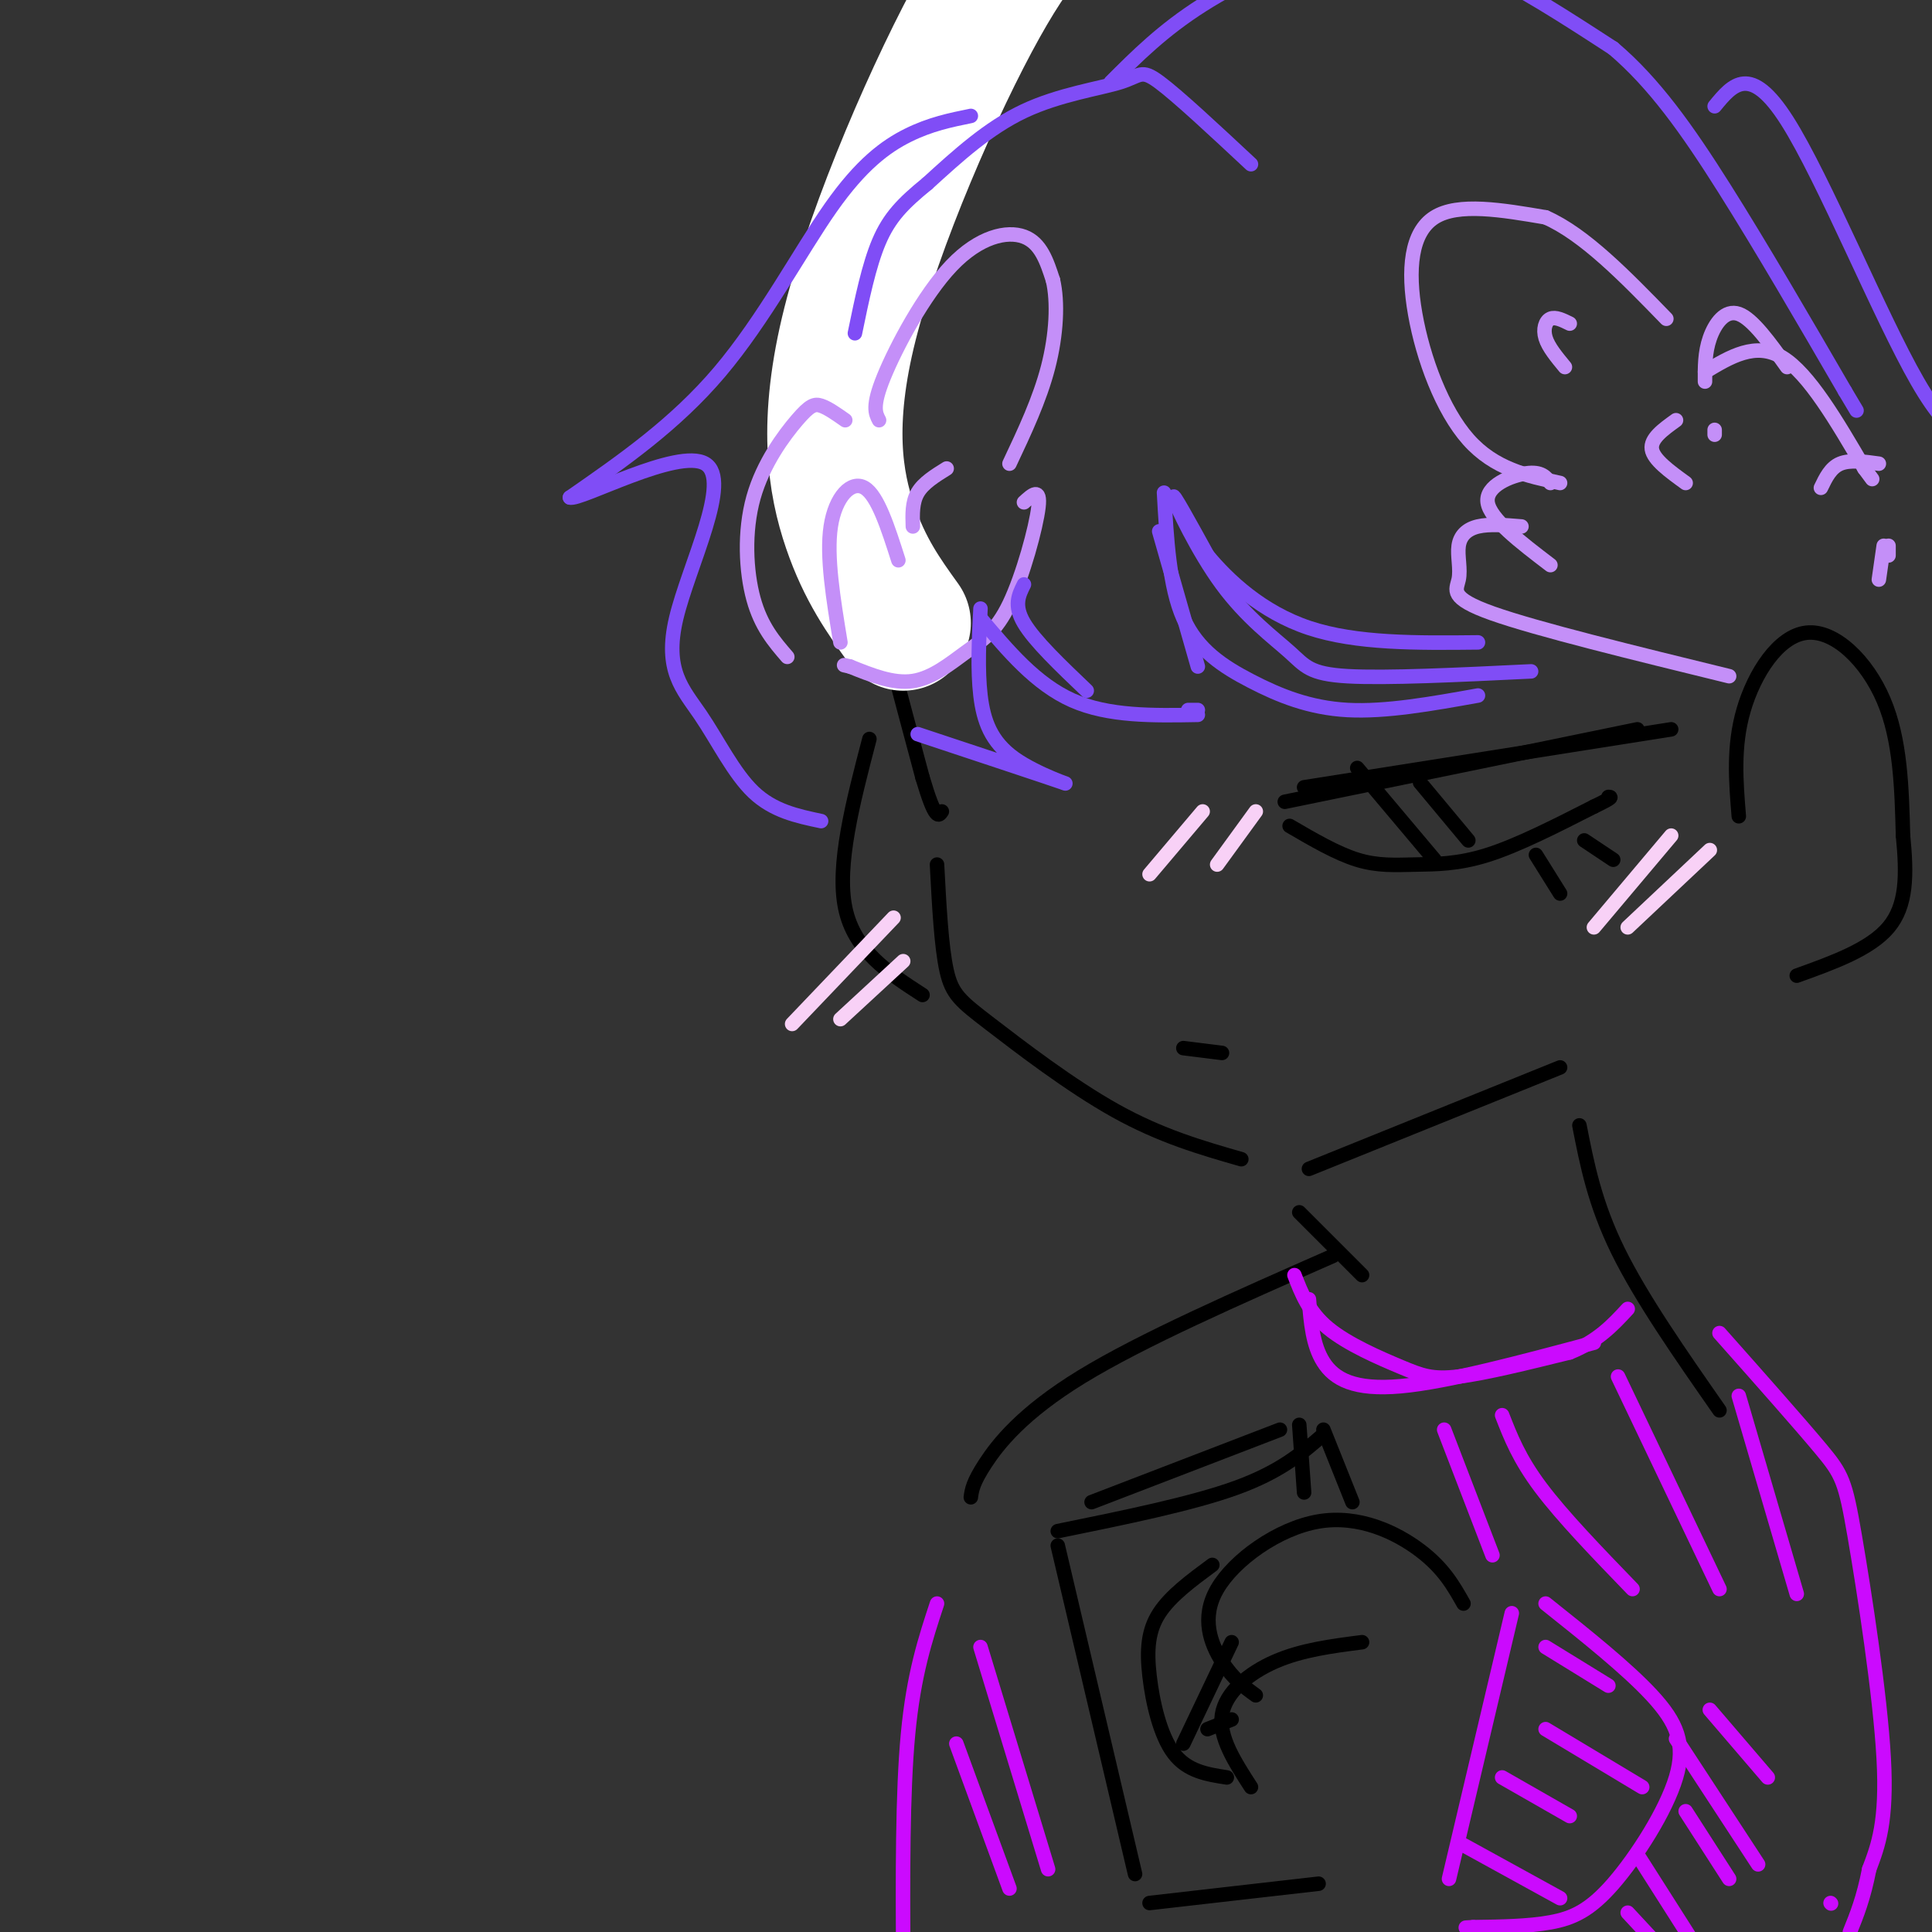 <svg viewBox='0 0 400 400' version='1.1' xmlns='http://www.w3.org/2000/svg' xmlns:xlink='http://www.w3.org/1999/xlink'><rect x="0" y="0" width="400" height="400" fill="#333333" stroke="none"/><g fill='none' stroke='rgb(0,0,0)' stroke-width='3' stroke-linecap='round' stroke-linejoin='round'><path d='M199,22c-2.223,1.887 -4.447,3.774 -8,10c-3.553,6.226 -8.437,16.793 -11,28c-2.563,11.207 -2.805,23.056 -3,31c-0.195,7.944 -0.341,11.984 2,23c2.341,11.016 7.171,29.008 12,47'/><path d='M191,161c2.667,9.000 3.333,8.000 4,7'/><path d='M194,179c0.446,8.530 0.893,17.060 2,22c1.107,4.940 2.875,6.292 9,11c6.125,4.708 16.607,12.774 26,18c9.393,5.226 17.696,7.613 26,10'/><path d='M271,242c0.000,0.000 52.000,-21.000 52,-21'/><path d='M360,169c-0.595,-7.238 -1.190,-14.476 1,-22c2.190,-7.524 7.167,-15.333 13,-16c5.833,-0.667 12.524,5.810 16,14c3.476,8.190 3.738,18.095 4,28'/><path d='M394,173c0.800,8.133 0.800,14.467 -3,19c-3.800,4.533 -11.400,7.267 -19,10'/><path d='M180,153c-3.417,13.083 -6.833,26.167 -5,35c1.833,8.833 8.917,13.417 16,18'/><path d='M303,332c-2.059,-3.654 -4.118,-7.308 -9,-11c-4.882,-3.692 -12.587,-7.423 -21,-6c-8.413,1.423 -17.534,7.998 -21,14c-3.466,6.002 -1.276,11.429 1,15c2.276,3.571 4.638,5.285 7,7'/><path d='M282,340c-6.244,0.800 -12.489,1.600 -18,4c-5.511,2.400 -10.289,6.400 -11,11c-0.711,4.600 2.644,9.800 6,15'/><path d='M269,251c0.000,0.000 13.000,13.000 13,13'/><path d='M276,260c-19.800,8.711 -39.600,17.422 -52,25c-12.400,7.578 -17.400,14.022 -20,18c-2.600,3.978 -2.800,5.489 -3,7'/><path d='M327,233c1.583,8.083 3.167,16.167 8,26c4.833,9.833 12.917,21.417 21,33'/><path d='M245,217c0.000,0.000 8.000,1.000 8,1'/><path d='M270,163c0.000,0.000 76.000,-12.000 76,-12'/><path d='M339,151c0.000,0.000 -73.000,15.000 -73,15'/><path d='M267,171c4.875,2.845 9.750,5.690 14,7c4.250,1.310 7.875,1.083 12,1c4.125,-0.083 8.750,-0.024 15,-2c6.250,-1.976 14.125,-5.988 22,-10'/><path d='M330,167c4.167,-2.000 3.583,-2.000 3,-2'/><path d='M318,177c0.000,0.000 5.000,8.000 5,8'/><path d='M328,174c0.000,0.000 6.000,4.000 6,4'/><path d='M281,159c0.000,0.000 16.000,19.000 16,19'/><path d='M294,162c0.000,0.000 10.000,12.000 10,12'/></g>
<g fill='none' stroke='rgb(196,143,248)' stroke-width='3' stroke-linecap='round' stroke-linejoin='round'><path d='M358,140c-19.935,-4.882 -39.869,-9.764 -49,-13c-9.131,-3.236 -7.458,-4.826 -7,-7c0.458,-2.174 -0.300,-4.931 0,-7c0.300,-2.069 1.657,-3.448 4,-4c2.343,-0.552 5.671,-0.276 9,0'/><path d='M323,100c-6.804,-1.458 -13.607,-2.917 -19,-9c-5.393,-6.083 -9.375,-16.792 -11,-26c-1.625,-9.208 -0.893,-16.917 4,-20c4.893,-3.083 13.946,-1.542 23,0'/><path d='M320,45c8.000,3.500 16.500,12.250 25,21'/><path d='M353,77c5.250,-3.167 10.500,-6.333 16,-3c5.500,3.333 11.250,13.167 17,23'/><path d='M386,97c2.833,3.833 1.417,1.917 0,0'/><path d='M390,113c0.000,0.000 -1.000,7.000 -1,7'/><path d='M321,117c-6.267,-4.778 -12.533,-9.556 -13,-13c-0.467,-3.444 4.867,-5.556 8,-6c3.133,-0.444 4.067,0.778 5,2'/><path d='M353,79c-0.022,-3.000 -0.044,-6.000 1,-9c1.044,-3.000 3.156,-6.000 6,-5c2.844,1.000 6.422,6.000 10,11'/><path d='M377,101c1.000,-2.083 2.000,-4.167 4,-5c2.000,-0.833 5.000,-0.417 8,0'/><path d='M391,113c0.000,0.000 0.000,2.000 0,2'/><path d='M349,100c-3.333,-2.417 -6.667,-4.833 -7,-7c-0.333,-2.167 2.333,-4.083 5,-6'/><path d='M355,89c0.000,0.000 0.000,1.000 0,1'/><path d='M324,76c-1.711,-2.067 -3.422,-4.133 -4,-6c-0.578,-1.867 -0.022,-3.533 1,-4c1.022,-0.467 2.511,0.267 4,1'/></g>
<g fill='none' stroke='rgb(255,255,255)' stroke-width='28' stroke-linecap='round' stroke-linejoin='round'><path d='M187,129c-3.970,-5.518 -7.940,-11.036 -11,-20c-3.060,-8.964 -5.208,-21.375 0,-42c5.208,-20.625 17.774,-49.464 27,-66c9.226,-16.536 15.113,-20.768 21,-25'/></g>
<g fill='none' stroke='rgb(196,143,248)' stroke-width='3' stroke-linecap='round' stroke-linejoin='round'><path d='M163,136c-2.718,-3.150 -5.435,-6.300 -7,-12c-1.565,-5.700 -1.976,-13.951 0,-21c1.976,-7.049 6.340,-12.898 9,-16c2.660,-3.102 3.617,-3.458 5,-3c1.383,0.458 3.191,1.729 5,3'/><path d='M182,87c-0.750,-1.435 -1.500,-2.869 1,-9c2.500,-6.131 8.250,-16.958 14,-23c5.750,-6.042 11.500,-7.298 15,-6c3.500,1.298 4.750,5.149 6,9'/><path d='M218,58c1.067,4.511 0.733,11.289 -1,18c-1.733,6.711 -4.867,13.356 -8,20'/><path d='M212,104c1.742,-1.592 3.483,-3.183 3,1c-0.483,4.183 -3.191,14.142 -6,20c-2.809,5.858 -5.718,7.616 -9,10c-3.282,2.384 -6.938,5.396 -11,6c-4.062,0.604 -8.531,-1.198 -13,-3'/><path d='M176,138c-2.167,-0.500 -1.083,-0.250 0,0'/><path d='M174,133c-1.467,-8.911 -2.933,-17.822 -2,-24c0.933,-6.178 4.267,-9.622 7,-8c2.733,1.622 4.867,8.311 7,15'/><path d='M189,109c-0.083,-2.500 -0.167,-5.000 1,-7c1.167,-2.000 3.583,-3.500 6,-5'/></g>
<g fill='none' stroke='rgb(128,77,246)' stroke-width='3' stroke-linecap='round' stroke-linejoin='round'><path d='M240,110c0.000,0.000 8.000,28.000 8,28'/><path d='M248,147c0.000,0.000 -2.000,0.000 -2,0'/><path d='M225,143c-5.417,-5.167 -10.833,-10.333 -13,-14c-2.167,-3.667 -1.083,-5.833 0,-8'/><path d='M241,102c0.542,9.714 1.083,19.429 4,26c2.917,6.571 8.208,10.000 14,13c5.792,3.000 12.083,5.571 20,6c7.917,0.429 17.458,-1.286 27,-3'/><path d='M317,139c-15.035,0.727 -30.070,1.455 -38,1c-7.930,-0.455 -8.754,-2.091 -12,-5c-3.246,-2.909 -8.912,-7.091 -14,-14c-5.088,-6.909 -9.596,-16.545 -10,-18c-0.404,-1.455 3.298,5.273 7,12'/><path d='M250,115c4.200,5.067 11.200,11.733 21,15c9.800,3.267 22.400,3.133 35,3'/><path d='M248,148c-9.250,0.167 -18.500,0.333 -26,-3c-7.500,-3.333 -13.250,-10.167 -19,-17'/><path d='M203,126c-0.315,6.345 -0.631,12.690 0,18c0.631,5.310 2.208,9.583 7,13c4.792,3.417 12.798,5.976 10,5c-2.798,-0.976 -16.399,-5.488 -30,-10'/><path d='M259,34c-7.601,-7.095 -15.202,-14.190 -19,-17c-3.798,-2.810 -3.792,-1.333 -8,0c-4.208,1.333 -12.631,2.524 -20,6c-7.369,3.476 -13.685,9.238 -20,15'/><path d='M192,38c-5.111,4.156 -7.889,7.044 -10,12c-2.111,4.956 -3.556,11.978 -5,19'/><path d='M201,24c-4.185,0.851 -8.369,1.702 -13,4c-4.631,2.298 -9.708,6.042 -16,15c-6.292,8.958 -13.798,23.131 -23,34c-9.202,10.869 -20.101,18.435 -31,26'/><path d='M118,103c1.956,0.756 22.347,-10.353 28,-7c5.653,3.353 -3.433,21.167 -6,32c-2.567,10.833 1.386,14.686 5,20c3.614,5.314 6.890,12.090 11,16c4.110,3.910 9.055,4.955 14,6'/><path d='M230,17c5.381,-5.387 10.762,-10.774 19,-16c8.238,-5.226 19.333,-10.292 29,-12c9.667,-1.708 17.905,-0.060 27,4c9.095,4.060 19.048,10.530 29,17'/><path d='M334,10c8.511,7.222 15.289,16.778 23,29c7.711,12.222 16.356,27.111 25,42'/><path d='M382,81c4.167,7.000 2.083,3.500 0,0'/><path d='M355,22c3.689,-4.489 7.378,-8.978 15,3c7.622,11.978 19.178,40.422 27,54c7.822,13.578 11.911,12.289 16,11'/></g>
<g fill='none' stroke='rgb(248,209,246)' stroke-width='3' stroke-linecap='round' stroke-linejoin='round'><path d='M238,181c0.000,0.000 11.000,-13.000 11,-13'/><path d='M252,179c0.000,0.000 8.000,-11.000 8,-11'/><path d='M164,212c0.000,0.000 21.000,-22.000 21,-22'/><path d='M174,211c0.000,0.000 13.000,-12.000 13,-12'/><path d='M330,192c0.000,0.000 16.000,-19.000 16,-19'/><path d='M337,192c0.000,0.000 17.000,-16.000 17,-16'/></g>
<g fill='none' stroke='rgb(0,0,0)' stroke-width='3' stroke-linecap='round' stroke-linejoin='round'><path d='M270,309c0.000,0.000 -1.000,-14.000 -1,-14'/><path d='M265,296c0.000,0.000 -39.000,15.000 -39,15'/><path d='M219,320c0.000,0.000 16.000,68.000 16,68'/><path d='M238,394c0.000,0.000 35.000,-4.000 35,-4'/><path d='M274,296c0.000,0.000 6.000,15.000 6,15'/><path d='M251,324c-4.339,3.202 -8.679,6.405 -11,10c-2.321,3.595 -2.625,7.583 -2,13c0.625,5.417 2.179,12.262 5,16c2.821,3.738 6.911,4.369 11,5'/><path d='M245,361c0.000,0.000 10.000,-21.000 10,-21'/><path d='M250,358c0.000,0.000 5.000,-2.000 5,-2'/><path d='M219,317c13.917,-2.833 27.833,-5.667 37,-9c9.167,-3.333 13.583,-7.167 18,-11'/></g>
<g fill='none' stroke='rgb(203,10,254)' stroke-width='3' stroke-linecap='round' stroke-linejoin='round'><path d='M313,334c0.000,0.000 -13.000,55.000 -13,55'/><path d='M320,332c8.416,6.710 16.833,13.419 22,19c5.167,5.581 7.086,10.032 5,17c-2.086,6.968 -8.177,16.453 -13,22c-4.823,5.547 -8.378,7.156 -13,8c-4.622,0.844 -10.311,0.922 -16,1'/><path d='M305,399c-2.667,0.167 -1.333,0.083 0,0'/><path d='M303,382c0.000,0.000 20.000,11.000 20,11'/><path d='M311,368c0.000,0.000 14.000,8.000 14,8'/><path d='M320,358c0.000,0.000 20.000,12.000 20,12'/><path d='M320,341c0.000,0.000 13.000,8.000 13,8'/><path d='M268,264c1.482,3.833 2.964,7.667 7,11c4.036,3.333 10.625,6.167 15,8c4.375,1.833 6.536,2.667 12,2c5.464,-0.667 14.232,-2.833 23,-5'/><path d='M325,280c5.833,-2.333 8.917,-5.667 12,-9'/><path d='M271,269c0.378,4.733 0.756,9.467 3,13c2.244,3.533 6.356,5.867 16,5c9.644,-0.867 24.822,-4.933 40,-9'/><path d='M356,276c8.280,9.339 16.560,18.679 21,24c4.440,5.321 5.042,6.625 7,18c1.958,11.375 5.274,32.821 6,46c0.726,13.179 -1.137,18.089 -3,23'/><path d='M387,387c-1.167,6.000 -2.583,9.500 -4,13'/><path d='M194,332c-2.417,7.333 -4.833,14.667 -6,27c-1.167,12.333 -1.083,29.667 -1,47'/><path d='M198,361c0.000,0.000 11.000,30.000 11,30'/><path d='M203,341c0.000,0.000 14.000,46.000 14,46'/><path d='M299,296c0.000,0.000 10.000,26.000 10,26'/><path d='M311,293c1.750,4.500 3.500,9.000 8,15c4.500,6.000 11.750,13.500 19,21'/><path d='M335,285c0.000,0.000 21.000,44.000 21,44'/><path d='M360,289c0.000,0.000 12.000,41.000 12,41'/><path d='M354,354c0.000,0.000 12.000,14.000 12,14'/><path d='M379,394c0.000,0.000 0.100,0.100 0.1,0.1'/><path d='M339,384c0.000,0.000 14.000,22.000 14,22'/><path d='M337,396c0.000,0.000 13.000,14.000 13,14'/><path d='M349,375c0.000,0.000 9.000,14.000 9,14'/><path d='M347,360c0.000,0.000 17.000,26.000 17,26'/></g>
</svg>